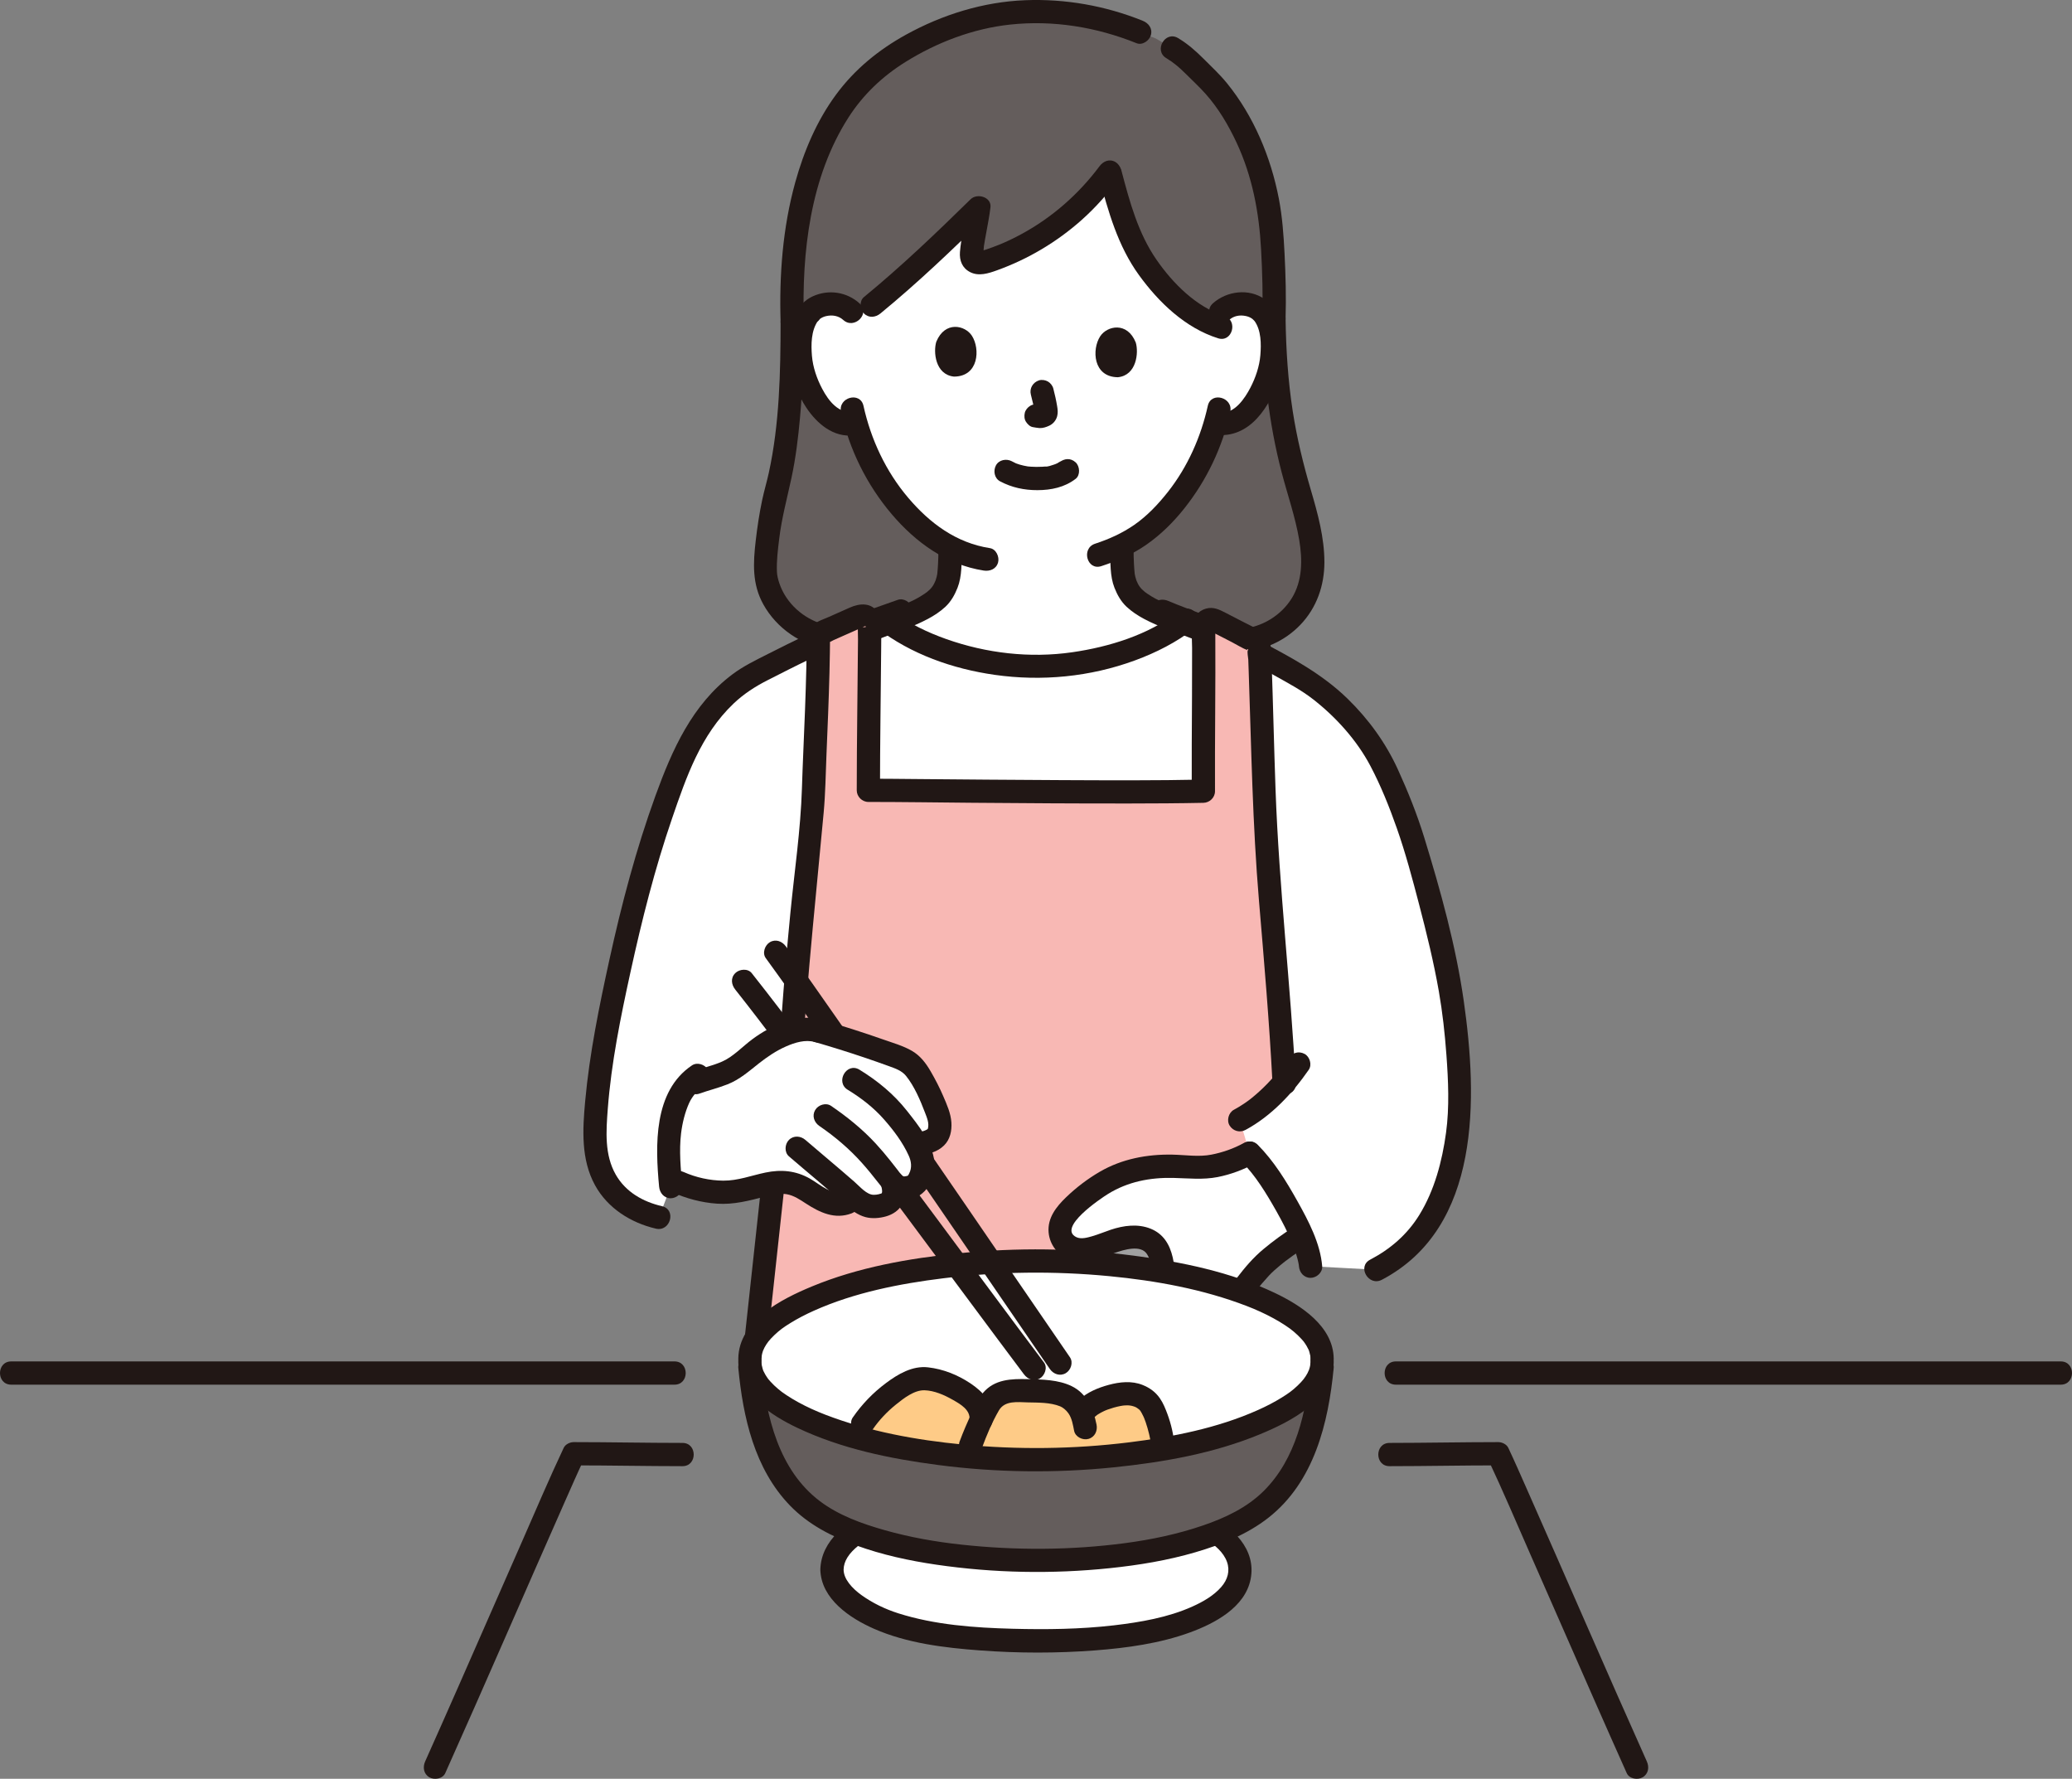 <?xml version="1.0" encoding="UTF-8"?><svg id="b" xmlns="http://www.w3.org/2000/svg" width="427.644" height="367.046" viewBox="0 0 427.644 367.046"><rect x="0" y="0" width="427.644" height="367.046" fill="#808080" stroke="none"/><defs><style>.e{fill:#fff;}.f{fill:#f8b8b4;}.g{fill:#a0a0a0;}.h{fill:#211715;}.i{fill:#fecb87;}.j{fill:#645d5c;}</style></defs><g id="c"><g id="d"><path class="j" d="M171.516,131.663c-8.46-1.213-13.609-8.556-13.571-14.12.048-4.601,1.126-12.147,2.387-16.68,1.858-6.622,3.178-18.267,3.178-34.417-.791-23.827,5.478-41.106,15.36-50.566,5.956-5.702,19.379-13.471,34.46-13.471,9.198,0,15.674,1.673,21.891,4.193l3.345,1.356c1.684.985,3.367,1.971,3.367,1.971,2.908,1.702,3.946,3.161,6.939,6.029,7.516,7.201,12.739,20.158,13.571,31.76.24,3.347.711,11.34.49,18.083.154,11.685,1.492,23.07,4.813,34.292,1.925,6.506,4.514,14.89,2.425,21.348-1.944,6.035-7.729,10.299-13.889,10.703"/><path class="e" d="M257.905,237.938c4.268,4.223,12.159,17.351,12.583,23.34l13.5.725c8.75-4.543,14.415-12.237,16.733-27.348,1.586-10.34-.695-27.142-1.699-32.111-2.515-12.444-5.202-22.119-7.901-30.75-1.174-3.753-4.845-12.784-6.889-16.172-3.822-6.335-9.996-12.67-16.025-16.078-6.552-3.704-12.389-7.117-20.227-10.289-.835-.338-1.994-.783-3.202-1.247-6.809,5.285-18.641,9.47-30.956,9.506-12.363-.036-24.239-4.253-31.035-9.567,0,0-.223-.174-.608-.476-.933.346-1.884.69-2.804.994-9.003,2.972-16.068,6.741-22.789,10.136-6.44,3.252-11.222,8.778-14.794,15.984-3.023,6.098-9.355,23.428-13.295,42.211-1.043,4.972-5.71,24.546-5.691,37.749.013,9.542,5.642,14.963,13.197,16.667l2.431-6.351c-.317-3.305-.563-8.235-.284-10.826.279-2.591.859-4.662,1.783-7.098.78-2.054,2.807-4.204,4.09-5.023h101.132l12.75,16.026Z"/><path class="e" d="M232.397,46.619c-1.212-3.351-2.415-7.553-3.354-11.16-6.436,8.706-15.067,15.157-25.454,18.535-.611.199-1.515.323-2.132.098-.799-.379-1.024-.743-.955-1.796.17-2.62,1.219-6.949,1.519-9.481-8.186,8.041-17.253,16.597-25.314,22.806-1.179-2.179-3.433-2.969-5.284-2.911-3.091.098-4.413,1.779-4.982,2.767-1.701,2.949-1.65,8.395-.529,11.769.794,2.389,2.095,6.045,5.257,8.675,1.401,1.166,3.517,1.909,5.479,1.406,1.418,4.929,3.996,10.88,8.543,16.414,3.389,4.125,6.947,7.238,10.892,9.253-.013,1.428.013,2.187-.137,4.241-.076,1.043-.157,2.17-.543,3.187-.518,1.338-1.215,2.497-2.337,3.401-2.374,1.913-4.814,2.826-7.82,3.957l-1.764.694c6.891,5.062,18.387,9.005,30.34,9.04,11.953-.035,23.449-3.978,30.34-9.04l-1.764-.694c-3.005-1.131-5.446-2.044-7.82-3.957-1.121-.904-1.818-2.063-2.337-3.401-.386-1.018-.467-2.144-.543-3.187-.164-2.249-.117-2.945-.142-4.668,3.959-1.926,7.275-4.596,10.751-8.826,4.472-5.442,7.04-11.288,8.472-16.168,2.001.602,4.2-.131,5.649-1.317,3.181-2.605,4.511-6.25,5.323-8.633,1.147-3.365,1.239-8.811-.439-11.773-.562-.992-1.871-2.684-4.961-2.806-2.125-.084-4.79.948-5.759,3.932-.579-.236-1.163-.507-1.748-.812-5.509-2.873-11.149-8.71-14.71-15.435-.314-.594-.638-1.302-.964-2.095-.257-.623-.515-1.3-.774-2.014Z"/><path class="h" d="M260.533,65.801c.155,10.666,1.288,21.363,3.997,31.698,1.217,4.642,2.819,9.181,3.619,13.925.689,4.091.691,8.456-1.573,12.077-2.201,3.52-6.153,5.922-10.293,6.244-1.292.1-2.4,1.031-2.4,2.4,0,1.221,1.101,2.501,2.4,2.4,4.564-.355,8.895-2.282,12.085-5.602,3.382-3.519,4.979-8.109,4.978-12.952-.001-5.048-1.371-10.033-2.784-14.839-1.58-5.375-2.901-10.784-3.756-16.326-.971-6.292-1.379-12.663-1.472-19.025-.045-3.086-4.845-3.095-4.8,0h0Z"/><path class="h" d="M240.721,12.002c1.479.883,2.711,1.94,3.929,3.153,1.42,1.415,2.904,2.782,4.235,4.282,2.61,2.941,4.644,6.389,6.307,9.94,3.27,6.98,4.666,14.402,5.082,22.045.26,4.787.404,9.588.258,14.381-.094,3.09,4.706,3.087,4.8,0,.138-4.508.016-9.021-.213-13.524-.192-3.782-.456-7.551-1.173-11.277-1.651-8.579-5.192-17.053-10.729-23.855-1.462-1.796-3.156-3.363-4.787-4.999-1.621-1.625-3.308-3.109-5.286-4.29-2.658-1.588-5.075,2.561-2.423,4.145h0Z"/><path class="h" d="M235.858,4.288c-7.71-3.105-15.977-4.571-24.295-4.244-8.608.339-17.078,2.97-24.596,7.125-5.65,3.123-10.564,7.134-14.403,12.337-3.975,5.388-6.659,11.716-8.437,18.144-2.582,9.335-3.318,19.146-3.016,28.797.097,3.081,4.897,3.095,4.8,0-.451-14.376,1.293-29.899,9.244-42.262,2.987-4.645,6.946-8.41,11.683-11.371,6.513-4.07,14.014-6.93,21.677-7.746,8.893-.947,17.805.521,26.067,3.849,1.203.484,2.637-.528,2.952-1.676.376-1.37-.469-2.466-1.676-2.952h0Z"/><path class="h" d="M172.154,129.349c-4.248-.658-8.027-2.944-10.245-6.68-.842-1.418-1.491-3.297-1.554-4.63-.107-2.282.195-4.631.469-6.892.517-4.274,1.634-8.353,2.531-12.544.877-4.096,1.386-8.277,1.762-12.446.592-6.552.785-13.135.791-19.711.003-3.089-4.797-3.094-4.8,0-.009,10.353-.222,21.009-2.434,31.123-.412,1.885-.971,3.732-1.369,5.62-.582,2.757-1.002,5.55-1.327,8.349-.538,4.631-.771,8.963,1.564,13.168,2.732,4.921,7.786,8.413,13.337,9.273,1.279.198,2.581-.325,2.952-1.676.313-1.138-.388-2.753-1.676-2.952h0Z"/><path class="h" d="M206.412,99.321c2.402,1.28,4.989,1.828,7.711,1.821,2.832-.007,5.619-.587,7.884-2.338.998-.772.872-2.593,0-3.394-1.059-.972-2.329-.823-3.394,0,.819-.633-.129.046-.393.183-.22.114-.763.247-.062.05-.216.061-.425.162-.64.23-.507.161-1.255.455-1.789.401.317.032.245-.032-.05-.004-.175.017-.351.031-.527.041-.423.026-.847.035-1.27.031-.379-.004-.759-.018-1.137-.045-.174-.012-.347-.031-.521-.045-.664-.055.491.092-.13-.014-.563-.096-1.121-.211-1.668-.377-.234-.071-.461-.155-.692-.235-.567-.198.46.225-.053-.02-.286-.137-.567-.278-.847-.427-1.107-.59-2.662-.315-3.284.861-.588,1.113-.322,2.653.861,3.284h0Z"/><path class="h" d="M212.765,81.439c.322,1.246.63,2.512.812,3.786l-.086-.638c.021.175.031.347.012.522l.086-.638c-.013.081-.031.157-.058.235l.242-.573c-.024.055-.05.101-.083.151l.375-.486c-.039.047-.076.083-.124.121l.486-.375c-.096.061-.197.11-.3.157l.573-.242c-.165.068-.329.118-.506.145l.638-.086c-.159.018-.315.016-.474-.003l.638.086c-.179-.026-.354-.07-.533-.095-.319-.1-.638-.114-.957-.043-.319.014-.617.109-.892.285-.498.291-.973.862-1.103,1.434-.14.614-.11,1.304.242,1.849.313.485.834,1.02,1.434,1.103.448.062.881.174,1.337.196.72.034,1.383-.192,2.024-.486.805-.369,1.43-1.115,1.647-1.977.184-.734.106-1.345-.015-2.081-.201-1.22-.478-2.429-.787-3.625-.149-.579-.59-1.134-1.103-1.434s-1.273-.429-1.849-.242c-1.254.406-2.013,1.649-1.676,2.952h0Z"/><path class="h" d="M193.245,70.518c-.64,2.051-.246,6.775,3.642,7.192,5.141-.011,5.437-5.72,3.717-8.411-1.408-2.204-5.571-3.134-7.358,1.219Z"/><path class="h" d="M234.413,70.678c.624,2.056.194,6.777-3.697,7.164-5.141-.051-5.392-5.762-3.651-8.44,1.425-2.193,5.595-3.09,7.349,1.277Z"/><path class="h" d="M226.847,36.561c1.872,7.08,3.87,14.185,8.217,20.189,4.076,5.63,9.566,10.916,16.331,13.054,2.952.933,4.216-3.7,1.276-4.629-5.757-1.819-10.586-6.688-13.947-11.532-3.825-5.513-5.551-11.941-7.248-18.358-.789-2.984-5.42-1.718-4.629,1.276h0Z"/><path class="h" d="M226.936,34.295c-4.291,5.749-9.777,10.571-16.085,13.992-1.534.832-3.111,1.598-4.732,2.246-.858.343-1.725.662-2.6.958-.327.11-.672.188-.993.31-.458-.025-.501,0-.13.075.277.203.44.452.489.747.073-.035.139-1.531.186-1.832.135-.88.295-1.757.457-2.632.33-1.778.668-3.55.894-5.346.273-2.167-2.745-3.024-4.097-1.697-7.1,6.97-14.309,13.861-22.006,20.175-1.003.823-.853,2.541,0,3.394.992.992,2.389.825,3.394,0,7.697-6.314,14.906-13.205,22.006-20.175l-4.097-1.697c-.362,2.881-1.261,6.121-1.496,9.183-.136,1.768.47,3.331,2.122,4.167,1.77.895,3.749.253,5.486-.371,6.448-2.32,12.37-5.833,17.492-10.386,2.933-2.607,5.512-5.548,7.856-8.689.776-1.04.169-2.681-.861-3.284-1.225-.716-2.506-.181-3.284.861h0Z"/><path class="h" d="M173.585,85.008c1.718,7.767,5.312,15.03,10.462,21.093,4.936,5.812,11.324,10.449,18.997,11.634,1.279.198,2.581-.325,2.952-1.676.313-1.137-.388-2.753-1.676-2.952-6.957-1.075-12.404-5.131-16.879-10.399-4.616-5.435-7.692-12.034-9.227-18.975-.667-3.015-5.295-1.739-4.629,1.276h0Z"/><path class="h" d="M249.283,83.732c-1.42,6.417-4.148,12.585-8.23,17.763-1.992,2.526-4.27,4.947-6.923,6.789-2.498,1.734-5.228,2.966-8.11,3.908-2.923.955-1.672,5.592,1.276,4.629,3.254-1.063,6.436-2.432,9.257-4.392,3.011-2.092,5.617-4.673,7.895-7.539,4.62-5.813,7.86-12.629,9.465-19.881.666-3.01-3.961-4.296-4.629-1.276h0Z"/><path class="h" d="M253.73,65.984c.907-.81,2.15-1.025,3.324-.788.539.109.961.27,1.403.589.111.08.03.044.28.261.08.079.157.161.23.247-.133-.187-.153-.214-.058-.082,1.402,1.944,1.406,4.775,1.22,7.068-.188,2.327-.99,4.66-2.062,6.726-1.091,2.103-3.271,5.438-6.077,5.059-1.283-.173-2.576.308-2.952,1.676-.307,1.118.383,2.778,1.676,2.952,7.254.978,11.469-5.887,13.398-11.912,1.596-4.983,1.644-12.73-3.122-16.065-3.241-2.268-7.798-1.677-10.655.874-2.309,2.062,1.095,5.447,3.394,3.394h0Z"/><path class="h" d="M177.425,62.622c-2.64-2.395-6.41-2.964-9.66-1.484-2.358,1.074-3.788,3.297-4.455,5.733-1.559,5.69-.132,12.34,3.092,17.22,2.172,3.288,5.619,6.259,9.828,5.725,1.286-.163,2.4-.986,2.4-2.4,0-1.17-1.105-2.564-2.4-2.4-3.125.397-5.177-2.236-6.507-4.735-1.115-2.093-1.954-4.5-2.146-6.871-.19-2.34-.172-5.15,1.213-7.159-.336.488.606-.57.407-.419.419-.318.845-.499,1.347-.611,1.237-.276,2.532-.071,3.487.795,2.283,2.071,5.688-1.313,3.394-3.394h0Z"/><path class="h" d="M193.68,113.438c-.005.988-.019,1.974-.078,2.96-.038.634-.077,1.269-.145,1.9-.031.303-.039.36-.023.171-.03.179-.067.357-.108.534-.025.102-.3.956-.186.672-.474,1.175-.896,1.736-1.771,2.451.137-.099.088-.063-.145.109-.139.102-.28.202-.423.299-.28.191-.565.374-.855.549-.5.3-1.015.576-1.539.832-2.303,1.124-5.244,2.121-7.916,3.172-1.205.474-2.046,1.607-1.676,2.952.316,1.148,1.739,2.154,2.952,1.676,3.239-1.275,6.658-2.363,9.73-3.996,1.291-.686,2.578-1.526,3.644-2.529,1.145-1.076,1.91-2.451,2.482-3.896.95-2.401.843-5.301.856-7.856.007-1.256-1.109-2.458-2.4-2.4-1.306.058-2.393,1.054-2.4,2.4h0Z"/><path class="h" d="M229.164,113.438c.014,2.555-.094,5.455.856,7.856.572,1.445,1.337,2.82,2.482,3.896,1.067,1.003,2.354,1.843,3.644,2.529,3.072,1.633,6.492,2.721,9.73,3.996,1.171.461,2.685-.505,2.952-1.676.315-1.381-.422-2.459-1.676-2.952-2.663-1.048-5.627-2.055-7.916-3.172-.524-.256-1.039-.531-1.539-.832-.29-.175-.576-.357-.855-.549-.143-.098-.284-.197-.423-.299-.233-.172-.281-.208-.145-.109-.869-.707-1.306-1.283-1.771-2.451.113.285-.161-.57-.186-.672-.042-.177-.078-.355-.108-.534.015.189.008.132-.023-.171-.069-.631-.107-1.267-.145-1.9-.059-.986-.073-1.972-.078-2.96-.007-1.255-1.099-2.458-2.4-2.4s-2.407,1.055-2.4,2.4h0Z"/><path class="h" d="M238.74,128.16c5.259,2.287,10.663,4.119,15.812,6.674,2.856,1.418,5.653,2.95,8.432,4.513,2.738,1.54,5.538,3.007,8.025,4.943,4.714,3.67,9.019,8.44,11.821,13.741,2.168,4.102,3.922,8.488,5.461,12.861,1.803,5.126,3.215,10.428,4.588,15.683,1.55,5.936,3.029,11.941,4.087,17.987.761,4.349,1.229,8.603,1.562,13.11.391,5.291.636,10.817-.075,16.04-.8,5.876-2.379,11.909-5.52,16.991-2.501,4.047-5.938,7.017-10.155,9.229-2.737,1.435-.313,5.579,2.423,4.145,20.577-10.79,19.738-37.688,16.913-57.487-1.629-11.416-4.769-22.731-8.152-33.738-1.479-4.81-3.359-9.497-5.448-14.074-2.509-5.498-6.058-10.383-10.389-14.605-5.349-5.214-11.956-8.702-18.521-12.141-3.438-1.801-6.952-3.44-10.543-4.911-2.558-1.047-5.675-2.139-7.897-3.105-1.188-.516-2.575-.35-3.284.861-.594,1.015-.334,2.764.861,3.284h0Z"/><path class="h" d="M185.292,123.774c-6.34,2.232-12.697,4.449-18.807,7.263-2.699,1.243-5.356,2.572-8.005,3.916-2.526,1.281-5.065,2.5-7.338,4.209-8.284,6.226-12.418,15.55-15.851,25.009-4.014,11.06-7.001,22.394-9.518,33.876-2.11,9.629-4.097,19.328-4.997,29.157-.537,5.861-.897,12.035,2.035,17.37,2.605,4.741,7.374,7.744,12.554,8.951,3.005.7,4.288-3.927,1.276-4.629-3.954-.921-7.489-2.928-9.536-6.48-2.371-4.115-2.013-9.015-1.667-13.576.724-9.535,2.653-18.961,4.694-28.288,2.347-10.726,5.02-21.325,8.591-31.718,2.923-8.508,5.889-17.174,12.653-23.633,2.116-2.02,4.504-3.557,7.106-4.876,2.837-1.437,5.667-2.891,8.538-4.259,6.333-3.019,12.938-5.337,19.549-7.664,1.222-.43,2.037-1.64,1.676-2.952-.326-1.185-1.724-2.109-2.952-1.676h0Z"/><path class="f" d="M248.441,135.317c.006,9.262-.118,19.418-.079,27.949-18.475.393-61.618-.183-69.14-.183,0-7.799.237-24.789.277-34.459.005-1.161-1.19-1.935-2.251-1.462l-7.398,3.295c-.575.256-.944.818-.947,1.448-.05,11.165-.879,25.232-1.049,32.795-1.008,12.601-4.264,37.178-5.291,66.057l-3.073,14.103c-1.137,10.455-2.273,20.91-3.41,31.365,5.879-9.193,30.847-16.014,57.741-16.014,9.203,0,18.181.799,26.243,2.218-.16-1.726-.492-3.407-1.243-4.829-.543-1.028-1.871-1.843-2.806-2.028-1.125-.223-1.898-.392-3.056-.25-1.69.207-3.189.773-4.787,1.361-1.822.67-3.723,1.35-5.654,1.15s-3.505-1.635-3.698-3.566c-.165-1.65.559-3.072,1.692-4.283,2.836-3.03,6.234-5.532,9.97-7.342,1.329-.644,3.77-1.229,5.22-1.511,3.875-.755,6.953-.454,11.452-.252,3.722.167,8.389-1.611,10.75-2.94l-2.033-6.868c3.614-1.928,6.807-4.969,9.153-7.672-1.143-22.154-3.584-43.715-3.833-52.348-.639-14.133-.588-19.612-1.25-37.377-.022-.577-.353-1.107-.867-1.372l-8.327-4.289c-1.07-.551-2.342.226-2.332,1.429.016,1.899.024,3.866.025,5.875Z"/><path class="h" d="M157.091,244.86c-1.325,12.185-2.649,24.37-3.974,36.555-.14,1.291,1.203,2.4,2.4,2.4,1.414,0,2.259-1.106,2.4-2.4,1.325-12.185,2.649-24.37,3.974-36.555.14-1.291-1.203-2.4-2.4-2.4-1.414,0-2.259,1.106-2.4,2.4h0Z"/><path class="h" d="M267.432,223.531c-1.048-20.229-3.446-40.357-4.17-60.602-.317-8.869-.506-17.742-.823-26.611-.087-2.431.073-4.834-2.333-6.182-1.051-.589-2.148-1.107-3.219-1.658l-3.975-2.048c-1.264-.651-2.486-1.266-3.977-.85-3.617,1.01-2.902,5.232-2.896,8.111.008,3.347-.003,6.694-.019,10.041-.031,6.511-.085,13.022-.057,19.533l2.4-2.4c-9.761.205-19.529.153-29.292.109-10.116-.045-20.232-.136-30.348-.225-3.166-.028-6.333-.066-9.499-.067l2.4,2.4c.003-9.811.168-19.621.245-29.432.009-1.083.016-2.165.023-3.248.008-1.324.146-2.735-.602-3.908-1.419-2.222-3.808-2.049-5.908-1.114l-4.267,1.9c-1.097.489-2.453.887-3.345,1.728-1.205,1.136-1.259,2.547-1.273,4.087-.014,1.506-.04,3.012-.073,4.518-.067,2.967-.165,5.934-.276,8.9-.202,5.396-.468,10.791-.637,16.188-.268,8.568-1.553,17.149-2.382,25.677-1.371,14.096-2.453,28.22-2.963,42.376-.111,3.089,4.689,3.085,4.8,0,.761-21.107,3.101-42.039,5.031-63.054.368-4.012.417-8.044.583-12.068.231-5.585.472-11.17.614-16.758.035-1.386.064-2.773.085-4.16.009-.606.016-1.213.021-1.819,0-.101-.011-.991.006-.993-.079.01-.398.526-.232.62.101.057.833-.371.942-.42l2.072-.923c1.321-.588,2.654-1.155,3.965-1.766.109-.051.258-.084.352-.157.157-.122.875.214-.512.161l-.573-.252-.218-.545c-.104.023-.017,3.064-.019,3.363-.072,10.365-.255,20.73-.258,31.096,0,1.298,1.1,2.4,2.4,2.4,7.158.002,14.317.112,21.475.171,10.841.089,21.683.164,32.525.147,5.047-.008,10.094-.029,15.139-.135,1.293-.027,2.406-1.078,2.4-2.4-.047-10.856.134-21.712.064-32.569-.002-.291.085-.768-.008-1.047-.159-.479-.113.437-.608.559-.217.054-.628-.128-.607-.09.113.201.836.431,1.035.533l3.608,1.859c1.07.551,2.149,1.248,3.271,1.685.059.023.225.162.279.144.005-.002.052.028.063.032-1.074-.411.038-.576-.3-.204-.22.243.057,1.549.07,1.917.03.827.059,1.655.087,2.482.545,15.805.792,31.595,2.126,47.361,1.06,12.525,2.138,25.048,2.788,37.602.159,3.073,4.96,3.092,4.8,0h0Z"/><path class="h" d="M181.09,129.644c6.928,5.354,15.583,8.381,24.196,9.606,9.716,1.383,19.694.421,28.925-2.964,4.432-1.625,8.604-3.753,12.344-6.643,1.027-.793.834-2.56,0-3.394-1.013-1.013-2.365-.795-3.394,0-6.16,4.76-14.253,7.242-21.857,8.34-8.726,1.261-17.723.214-26.017-2.725-3.797-1.345-7.601-3.141-10.803-5.616-1.025-.792-2.396-.999-3.394,0-.826.826-1.032,2.597,0,3.394h0Z"/><path class="h" d="M2.318,285.722h136.889c3.089,0,3.094-4.8,0-4.8H2.318c-3.089,0-3.094,4.8,0,4.8h0Z"/><path class="h" d="M288.096,285.722h137.229c3.089,0,3.094-4.8,0-4.8h-5.896c-3.089,0-3.094,4.8,0,4.8h5.896c3.089,0,3.094-4.8,0-4.8h-137.229c-3.089,0-3.094,4.8,0,4.8h0Z"/><path class="e" d="M240.266,267.378c-.111-3.167.035-6.977-1.444-9.778-.543-1.028-1.871-1.843-2.806-2.028-1.125-.223-1.898-.392-3.056-.25-1.69.207-3.189.773-4.787,1.361-1.822.67-3.723,1.35-5.654,1.15s-3.505-1.635-3.698-3.566c-.165-1.65.559-3.072,1.692-4.283,2.836-3.03,6.234-5.532,9.97-7.342,1.329-.644,3.77-1.229,5.22-1.511,3.875-.755,6.953-.454,11.452-.252,3.722.167,8.389-1.611,10.75-2.94,3.092,3.059,8.085,10.791,10.763,17.097-.232.136-.367.217-.367.217-2.333,1.396-6.39,4.4-8.135,6.309-1.119,1.223-1.851,2.081-2.857,3.399"/><path class="g" d="M238.822,257.6c-.543-1.028-1.871-1.843-2.806-2.028-1.125-.223-1.898-.392-3.055-.25-.197.024-.392.053-.584.087-1.121.347-2.054.636-2.054.636-1.882.581-3.352,3.368-4.184,4.648,4.841.376,9.517.966,13.924,1.742-.094-1.019-.246-2.025-.511-2.969-.184-.656-.421-1.282-.729-1.866Z"/><path class="h" d="M257.083,233.143c5.284-2.849,9.642-7.494,13.029-12.392.716-1.036.226-2.71-.861-3.284-1.223-.646-2.52-.244-3.284.861-.278.403-.564.8-.857,1.193-.082.11-.166.219-.248.329-.308.41.352-.445.025-.031-.188.238-.376.476-.568.712-.865,1.063-1.776,2.088-2.733,3.069-1.062,1.088-2.183,2.122-3.37,3.073-.094.075-.562.432-.128.104-.156.118-.312.235-.469.35-.289.211-.582.417-.879.617-.672.452-1.365.87-2.079,1.255-1.106.597-1.547,2.22-.861,3.284.724,1.123,2.1,1.499,3.284.861h0Z"/><path class="h" d="M256.694,235.866c-2.069,1.14-4.342,1.934-6.659,2.387-2.638.516-5.39.055-8.055.002-5.219-.104-10.44.884-14.98,3.525-2.519,1.465-4.879,3.262-6.977,5.283-2.005,1.932-3.842,4.244-3.6,7.203.222,2.719,2.127,5.07,4.795,5.76,3.068.794,6.044-.508,8.886-1.498,1.773-.618,5.371-1.785,6.647.283,1.443,2.34,1.033,5.95,1.117,8.566.098,3.081,4.899,3.095,4.8,0-.154-4.833.206-11.665-5.184-13.838-2.655-1.07-5.589-.669-8.229.213-1.29.431-2.545.966-3.852,1.343-.97.28-2.286.657-3.255.187-3.997-1.94,5.067-8.008,6.539-8.916,4.093-2.525,8.651-3.42,13.493-3.306,3.082.072,6.077.42,9.132-.178,2.705-.53,5.393-1.542,7.806-2.871,2.706-1.491.287-5.638-2.423-4.145h0Z"/><path class="h" d="M267.09,253.181c-2.22,1.336-4.321,2.911-6.316,4.561-2.121,1.755-3.868,3.827-5.537,6.008-.352.459-.387,1.322-.242,1.849.153.557.584,1.16,1.103,1.434,1.27.671,2.465.208,3.284-.861.414-.54-.292.366.108-.139.114-.144.228-.289.344-.432.202-.251.407-.499.616-.745.46-.543.932-1.075,1.415-1.598.709-.768,1.501-1.458,2.305-2.123.229-.189.46-.376.692-.561.129-.103.259-.205.389-.307.351-.275-.263.198-.025.019.507-.381,1.014-.761,1.53-1.13.898-.642,1.812-1.263,2.758-1.832,1.076-.647,1.57-2.185.861-3.284-.697-1.081-2.133-1.554-3.284-.861h0Z"/><path class="h" d="M256.208,239.635c2.917,2.923,5.153,6.614,7.28,10.384,1.127,1.996,2.311,4.284,3.115,6.253.379.929.725,1.874,1.009,2.837.129.439.246.882.342,1.331.044.205.08.411.117.618.029.183.023.133-.017-.15.014.124.026.247.035.372.106,1.292,1.027,2.4,2.4,2.4,1.216,0,2.507-1.101,2.4-2.4-.39-4.74-2.819-9.325-5.1-13.406s-4.867-8.306-8.186-11.632c-2.185-2.189-5.58,1.204-3.394,3.394h0Z"/><path class="h" d="M140.858,297.74c-7.482-.003-14.963-.162-22.445-.165-.787,0-1.721.444-2.072,1.189-3.005,6.379-5.765,12.88-8.601,19.336-4.406,10.032-8.796,20.071-13.216,30.098-2.244,5.091-4.495,10.18-6.77,15.257-.53,1.182-.342,2.58.861,3.284,1.026.6,2.751.328,3.284-.861,8.365-18.662,16.458-37.445,24.74-56.144,1.265-2.856,2.516-5.721,3.847-8.547l-2.072,1.189c7.482.003,14.963.162,22.445.165,3.089.001,3.094-4.799,0-4.8h0Z"/><path class="h" d="M286.785,302.54c7.482-.003,14.963-.162,22.445-.165l-2.072-1.189c3.005,6.379,5.765,12.88,8.601,19.336,4.406,10.032,8.796,20.071,13.216,30.098,2.244,5.091,4.495,10.18,6.77,15.257.53,1.183,2.251,1.465,3.284.861,1.218-.712,1.393-2.096.861-3.284-8.365-18.662-16.458-37.445-24.74-56.144-1.265-2.856-2.516-5.721-3.847-8.547-.351-.745-1.285-1.189-2.072-1.189-7.482.003-14.963.162-22.445.165-3.089.001-3.094,4.801,0,4.8h0Z"/><path class="e" d="M171.713,323.89c0-6.156,8.583-10.209,14.519-11.74,8.922-2.301,18.29-2.909,27.576-2.909,10.716,0,18.666.607,27.592,2.909,6.217,1.604,14.531,5.544,14.531,11.738,0,6.332-8.311,10.142-14.531,11.747-8.926,2.302-16.876,2.909-27.592,2.909-9.286,0-18.655-.608-27.576-2.909-5.935-1.531-14.519-6.051-14.519-11.745Z"/><path class="h" d="M174.113,323.89c.019-.881.277-1.695.787-2.522.55-.894,1.378-1.717,2.25-2.417,1.813-1.457,4.007-2.544,6.176-3.361,6.139-2.314,12.924-3.135,19.429-3.593,7.243-.51,14.58-.524,21.826-.061,5.953.38,11.975,1.215,17.696,2.956,3.872,1.179,9.535,3.45,10.959,7.385.663,1.833.159,3.662-1.182,5.194-1.591,1.818-3.775,3.049-5.952,4.031-5.013,2.26-10.793,3.248-16.22,3.88-6.913.804-13.931.885-20.882.704-7.862-.205-16.071-.793-23.612-3.191-2.687-.855-5.273-2.097-7.569-3.741-.952-.682-1.913-1.539-2.599-2.452-.727-.967-1.084-1.858-1.107-2.81-.075-3.084-4.875-3.095-4.8,0,.146,6.046,6.115,10.023,11.094,12.207,6.807,2.986,14.517,3.911,21.869,4.458,7.875.586,15.882.598,23.757-.006,6.549-.502,13.358-1.44,19.557-3.701,5.082-1.854,11.381-5.15,12.53-11.004,1.219-6.209-3.746-10.793-8.825-13.311-5.883-2.916-12.548-4.1-19.014-4.881-7.513-.908-15.168-.973-22.723-.707-7.805.275-15.897,1-23.398,3.296-5.116,1.566-11.328,4.372-13.815,9.452-.651,1.33-.999,2.714-1.031,4.197-.067,3.09,4.733,3.089,4.8,0Z"/><path class="e" d="M154.787,280.701c-.599-11.365,27.931-20.489,59.035-20.489s59.633,9.124,59.035,20.489c.599,11.366-27.93,20.49-59.035,20.49s-59.633-9.124-59.035-20.489Z"/><path class="j" d="M272.866,281.052v1.193c-1.154,12.401-4.54,24.892-16.078,31.437-11.352,6.178-27.743,8.254-42.966,8.254-14.333,0-31.614-2.077-42.966-8.254-11.538-6.545-14.925-19.036-16.078-31.437v-1.193c.004,11.202,28.263,20.138,59.044,20.138s59.044-8.937,59.044-20.138"/><path class="i" d="M182.052,289.13c-2.119,1.937-3.906,4.192-5.209,6.598,10.639,3.264,23.907,5.461,36.979,5.461,9.185,0,18.146-.796,26.198-2.21-.021-.385-.031-.603-.031-.603-.099-2.075-1.039-5.201-1.496-6.313s-1.012-2.408-1.971-3.187c-.896-.728-2.173-1.186-3.353-1.276-2.519-.194-7.018,1.249-8.759,2.943,0,0-.467.454-1.175,1.146-.257-.655-.576-1.23-1.009-1.757-1.498-1.827-2.921-2.349-6.004-2.722-1.77-.214-5.709-.318-7.656-.208-1.839.103-3.737,1.382-4.55,2.962,0,0-.647,1.258-1.503,2.931.189-1.556-.401-2.623-1.427-3.721-1.054-1.128-2.517-2.035-3.998-2.824-2.242-1.194-4.184-1.659-5.859-1.844-2.108-.232-4.071.866-5.801,2-1.195.783-2.326,1.665-3.376,2.624Z"/><path class="h" d="M157.178,280.349c.002-.165.112-1.084-.008-.379.038-.225.081-.449.137-.67.072-.283.168-.554.265-.829-.196.555.121-.241.21-.407.118-.22.246-.435.381-.645.067-.105.642-.881.311-.467.417-.522.876-1.01,1.361-1.47,1.115-1.058,1.875-1.598,3.292-2.477,1.548-.961,3.175-1.791,4.837-2.537,8.352-3.748,17.725-5.593,26.763-6.703,11.343-1.394,22.857-1.526,34.232-.433,9.595.922,19.312,2.683,28.339,6.152,1.907.733,3.771,1.576,5.564,2.557.828.453,1.641.937,2.427,1.459.824.548,1.181.809,1.764,1.304.559.474,1.093.98,1.585,1.524.116.128.225.26.339.39.324.367.041.033.12.144.205.286.403.575.582.879.156.264.294.535.427.811.056.116.145.419-.034-.081.059.165.12.328.171.496.084.275.14.555.203.835.123.549-.02-.406-.007-.048.007.199.025.396.027.595.04,3.086,4.84,3.095,4.8,0-.086-6.704-6.812-11.023-12.193-13.578-9.089-4.315-19.155-6.375-29.073-7.669-11.985-1.564-24.178-1.709-36.202-.482-10.241,1.044-20.684,2.88-30.239,6.839-6.222,2.578-15.081,7.029-15.181,14.89-.04,3.09,4.76,3.091,4.8,0h0Z"/><path class="h" d="M180.144,294.923c1.33-1.924,2.962-3.647,4.786-5.112,1.564-1.256,3.763-2.997,5.88-2.933,2.032.062,4.069.963,5.805,1.95,1.594.906,3.693,2.079,3.488,4.152-.128,1.292,1.195,2.4,2.4,2.4,1.404,0,2.272-1.105,2.4-2.4.329-3.328-2.038-5.813-4.616-7.531-2.626-1.75-5.6-2.943-8.74-3.303-3.236-.371-6.203,1.385-8.701,3.252-2.676,2-4.946,4.355-6.846,7.104-.737,1.067-.198,2.664.861,3.284,1.192.697,2.545.208,3.284-.861h0Z"/><path class="h" d="M202.678,298.745c.964-2.616,2.086-5.302,3.493-7.715,1.223-2.099,3.888-1.698,5.955-1.652,2.16.048,4.641-.009,6.681.814.528.213,1.21.734,1.708,1.442.728,1.037.932,2.392,1.174,3.605.254,1.272,1.767,2.002,2.952,1.676,1.325-.364,1.931-1.677,1.676-2.952-.648-3.242-2.011-6.437-5.167-7.954-2.743-1.318-6.035-1.364-9.024-1.431-3.408-.077-6.844.006-9.243,2.839-1.032,1.219-1.664,2.745-2.341,4.176-.909,1.923-1.757,3.88-2.493,5.876-.448,1.216.502,2.63,1.676,2.952,1.34.368,2.502-.455,2.952-1.676h0Z"/><path class="h" d="M226.107,292.242c.053-.05.555-.444.262-.238-.297.208.217-.134.278-.173.366-.232.749-.437,1.139-.624.094-.045.664-.294.21-.106.203-.084.409-.163.615-.239.418-.153.842-.29,1.27-.411.454-.129.914-.24,1.378-.329.12-.023.875-.133.279-.061.193-.023.386-.043.58-.056.351-.024.7-.022,1.052-.003-.447-.024.217.04.317.063.28.065.559.146.827.251.157.058.154.058-.008,0,.109.053.216.11.321.171.103.059.651.509.374.24.06.058.484.543.239.223.145.189.267.401.384.608.119.21.227.426.331.643.03.062.298.67.138.291.132.311.249.628.359.948.281.822.518,1.661.722,2.506.109.452.208.907.291,1.365.025.14.109.688.052.246.036.273.058.547.074.821.074,1.251,1.051,2.46,2.4,2.4,1.237-.055,2.48-1.058,2.4-2.4-.132-2.226-.671-4.497-1.442-6.588-.413-1.119-.879-2.28-1.563-3.263-.908-1.305-2.097-2.162-3.565-2.749-2.246-.898-4.718-.631-7-.015-2.181.588-4.438,1.519-6.105,3.084-.945.887-.896,2.498,0,3.394.943.943,2.446.89,3.394,0h0Z"/><path class="h" d="M152.378,281.052c.086,6.704,6.812,11.023,12.193,13.578,9.089,4.315,19.155,6.375,29.073,7.669,11.985,1.564,24.178,1.709,36.202.482,10.241-1.044,20.684-2.88,30.239-6.839,6.222-2.578,15.081-7.029,15.181-14.89.04-3.09-4.76-3.091-4.8,0-.002.165-.112,1.084.008.379-.038.225-.081.449-.137.67-.072.283-.168.554-.265.829.196-.555-.121.241-.21.407-.118.22-.246.435-.381.645-.067.105-.642.881-.311.467-.417.522-.876,1.01-1.361,1.47-1.115,1.058-1.875,1.598-3.292,2.477-1.548.961-3.175,1.791-4.837,2.537-8.352,3.748-17.725,5.593-26.763,6.703-11.343,1.394-22.857,1.526-34.232.433-9.595-.922-19.312-2.683-28.339-6.152-1.907-.733-3.771-1.576-5.564-2.557-.828-.453-1.641-.937-2.427-1.459-.824-.548-1.181-.809-1.764-1.304-.559-.474-1.093-.98-1.585-1.524-.116-.128-.225-.26-.339-.39-.324-.367-.041-.033-.12-.144-.205-.286-.403-.575-.582-.879-.156-.264-.294-.535-.427-.811-.056-.116-.145-.419.034.081-.059-.165-.12-.328-.171-.496-.084-.275-.14-.555-.203-.835-.123-.549.02.406.007.048-.007-.199-.025-.396-.027-.595-.04-3.086-4.84-3.095-4.8,0h0Z"/><path class="h" d="M152.378,282.245c.965,10.182,3.338,20.854,10.69,28.441,3.787,3.907,8.576,6.353,13.634,8.198,5.336,1.946,10.929,3.157,16.541,3.979,11.822,1.733,23.933,1.959,35.817.722,5.956-.62,11.904-1.597,17.657-3.282,5.322-1.559,10.651-3.663,15.048-7.104,9.455-7.399,12.422-19.564,13.501-30.953.122-1.292-1.191-2.4-2.4-2.4-1.4,0-2.277,1.104-2.4,2.4-.858,9.049-2.969,18.799-9.659,25.424-3.477,3.443-7.928,5.528-12.508,7.098-5.211,1.786-10.652,2.928-16.108,3.652-11.144,1.477-22.598,1.518-33.769.307-5.344-.579-10.669-1.52-15.844-2.988-4.659-1.322-9.449-3.031-13.352-5.975-8.494-6.406-11.096-17.471-12.048-27.517-.122-1.29-1.016-2.4-2.4-2.4-1.203,0-2.523,1.102-2.4,2.4h0Z"/><path class="h" d="M158.044,197.697c7.481,10.285,14.666,20.791,21.89,31.256,8.81,12.762,17.576,25.555,26.339,38.35,3.467,5.063,6.931,10.128,10.407,15.184.733,1.067,2.107,1.549,3.284.861,1.057-.618,1.599-2.21.861-3.284-7.16-10.415-14.285-20.854-21.435-31.276-8.786-12.806-17.579-25.608-26.466-38.344-3.544-5.08-7.091-10.161-10.735-15.17-.761-1.047-2.086-1.562-3.284-.861-1.033.604-1.628,2.23-.861,3.284h0Z"/><path class="h" d="M151.752,204.195c3.261,4.115,6.012,7.736,9.328,12.106,4.27,5.628,8.511,11.278,12.743,16.934,8.929,11.935,17.812,23.905,26.707,35.866,3.592,4.831,7.182,9.663,10.799,14.475.778,1.034,2.073,1.569,3.284.861,1.019-.596,1.645-2.241.861-3.284-7.416-9.864-14.748-19.791-22.113-29.694-8.955-12.04-17.911-24.08-26.97-36.043-3.711-4.9-7.427-9.799-11.245-14.617-.806-1.017-2.552-.842-3.394,0-1.004,1.004-.808,2.375,0,3.394h0Z"/><path class="e" d="M168.786,212.698c-3.964-1.253-9.742,1.787-12.76,4.168-1.466,1.157-2.932,2.314-4.399,3.47-1.593,1.256-6.064,2.335-7.97,3.03l-1.707.41c-.827.933-1.601,2.06-2.018,3.159-.925,2.437-1.504,4.507-1.783,7.098-.233,2.161-.1,5.947.134,9.062,3.915,2.219,9.465,3.52,14.347,2.661,3.564-.627,7.11-2.418,10.634-1.597,2.181.508,3.98,1.987,5.9,3.14,2.358,1.416,4.789,1.809,7.385-.048,1.114.953,2.354,1.706,3.611,1.698,1.228-.005,3.275-.273,3.925-1.57.58-.971.395-2.096.065-3.506,1.463,1.987,4.319,1.371,5.218.059.964-1.405,1.538-3.498.748-5.51-.345-.878-.685-1.64-1.119-2.433,2.954-.023,4.518-1.166,4.857-2.561.217-.892.151-2.356-.16-3.22-.997-2.772-1.839-4.673-3.294-7.239-.712-1.257-1.413-2.568-2.537-3.475-.959-.774-2.136-1.219-3.293-1.642-5.199-1.902-10.465-3.621-15.785-5.153"/><path class="h" d="M168.148,215.012c3.441.995,6.861,2.061,10.255,3.208,1.697.573,3.387,1.166,5.07,1.778,1.289.469,2.636.911,3.527,2.015,1.722,2.135,2.943,5.03,3.916,7.578.397,1.039.9,2.176.591,3.308-.01.036-.095.126-.214.191-.464.254-.959.404-1.493.461-1.289.139-2.4,1.004-2.4,2.4,0,1.19,1.103,2.54,2.4,2.4,1.857-.2,3.669-.644,5.045-1.996,1.265-1.243,1.628-3.029,1.515-4.743-.126-1.909-.928-3.663-1.671-5.402-.756-1.771-1.642-3.476-2.607-5.142-.981-1.694-2.136-3.219-3.854-4.221-1.772-1.033-3.853-1.623-5.779-2.301-4.301-1.513-8.646-2.897-13.026-4.164-2.973-.86-4.243,3.771-1.276,4.629h0Z"/><path class="h" d="M174.964,224.869c2.813,1.722,5.371,3.695,7.549,6.184,1.901,2.172,3.795,4.645,5.05,7.431.476,1.055.746,2.414.055,3.714-.091.171-.203.376-.322.523.043-.052.251-.255.052-.119-.295.199.306-.187-.024-.004-.327.18.325-.096-.041.035-.136.049-.798.129-.404.113-.159.006-.325.005-.484-.011.362.037-.157-.15-.027-.038-.055-.048-.126-.074-.295-.244-.282-.284-.532-.672-.785-.999-.514-.663-1.03-1.325-1.554-1.98-.964-1.204-1.956-2.386-3.003-3.518-2.738-2.962-5.879-5.493-9.204-7.766-1.07-.732-2.662-.202-3.284.861-.695,1.187-.212,2.55.861,3.284,3.201,2.189,6.137,4.673,8.731,7.562,1.212,1.35,2.352,2.763,3.469,4.193,1.345,1.722,2.539,3.163,4.849,3.415,4.361.476,7.11-3.851,6.683-7.834-.42-3.915-3.278-7.449-5.628-10.433-2.728-3.464-6.067-6.211-9.821-8.51-2.642-1.618-5.056,2.532-2.423,4.145h0Z"/><path class="h" d="M181.842,244.527c.127.561.253,1,.214,1.554.022-.314-.115.371-.044.086-.067.27-.197.152.035.009.217-.134-.3.161-.35.183.367-.157-.277.053-.354.072-.027.007-.775.122-.319.072-.219.024-.443.038-.663.042-1.465.028-2.894-1.708-4.036-2.706-3.332-2.914-6.746-5.734-10.1-8.623-.982-.845-2.43-.964-3.394,0-.865.865-.986,2.545,0,3.394,3.868,3.332,7.826,6.563,11.621,9.978,1.219,1.097,2.574,2.133,4.188,2.561,1.333.354,2.905.224,4.22-.152,1.447-.415,2.75-1.273,3.427-2.652.809-1.647.575-3.365.185-5.093-.286-1.265-1.744-2.008-2.952-1.676-1.3.357-1.963,1.684-1.676,2.952h0Z"/><path class="h" d="M174.479,245.747c-2.835,1.069-4.995-1.226-7.318-2.545-2.914-1.654-5.921-1.926-9.172-1.25-2.939.611-5.676,1.695-8.72,1.67-2.785-.023-5.621-.65-8.167-1.781-1.184-.526-2.579-.344-3.284.861-.598,1.022-.33,2.755.861,3.284,2.971,1.32,6.056,2.161,9.308,2.385,3.462.239,6.634-.618,9.948-1.475,1.443-.373,2.976-.735,4.471-.467,1.465.262,2.72,1.126,3.944,1.921,2.876,1.868,5.962,3.324,9.405,2.025,1.212-.457,2.042-1.62,1.676-2.952-.32-1.163-1.733-2.136-2.952-1.676h0Z"/><path class="h" d="M144.296,225.681c1.944-.69,3.953-1.181,5.875-1.941,2.485-.982,4.372-2.667,6.453-4.309,1.712-1.351,3.555-2.602,5.606-3.505,1.809-.796,3.981-1.467,5.918-.913,2.975.851,4.246-3.779,1.276-4.629-4.836-1.383-10.31,1.222-14.136,4.048-2.028,1.498-3.916,3.584-6.238,4.613-1.933.857-4.039,1.3-6.03,2.007-1.221.434-2.038,1.638-1.676,2.952.325,1.182,1.725,2.112,2.952,1.676h0Z"/><path class="h" d="M140.834,244.86c-.339-3.614-.702-7.42-.26-11.04.254-2.08.802-4.336,1.673-6.247.312-.684.755-1.341,1.239-1.916.511-.606,1.302-1.374,1.749-1.673,1.075-.721,1.544-2.116.861-3.284-.624-1.067-2.202-1.586-3.284-.861-7.98,5.351-7.571,16.573-6.778,25.02.121,1.29,1.016,2.4,2.4,2.4,1.204,0,2.522-1.102,2.4-2.4h0Z"/></g></g></svg>